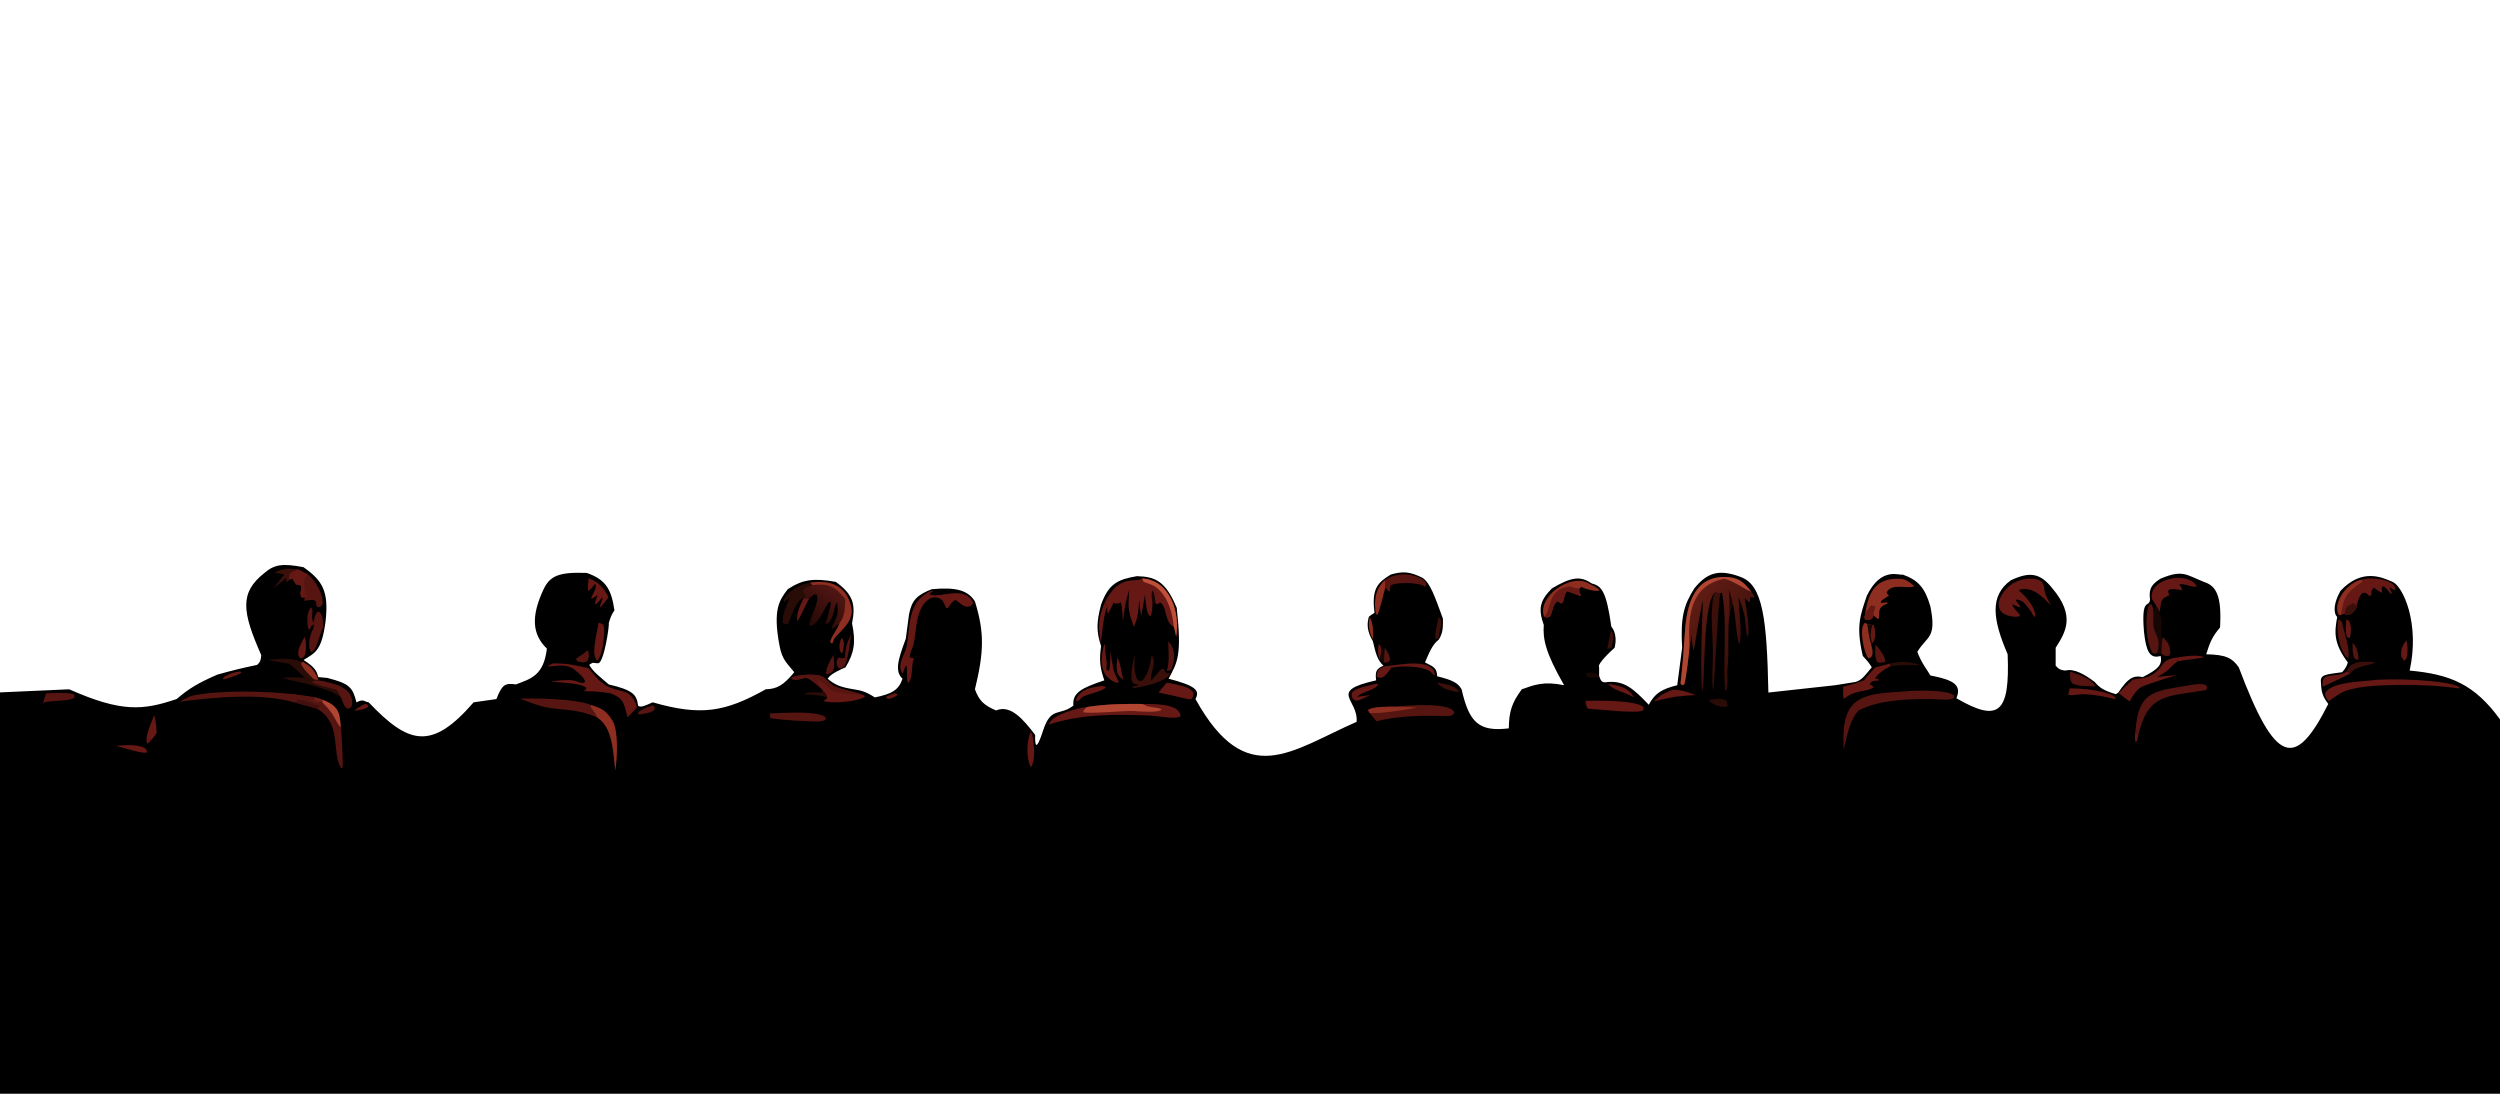 <svg width="1536" height="672" viewBox="0 0 1536 672" fill="none" xmlns="http://www.w3.org/2000/svg">
<g id="Teatr-row-3" clip-path="url(#clip0_8_4847)">
<path id="Rectangle 3" d="M-2 471V425.5L42.5 423.5C74.597 437.704 87.715 436.52 108.5 429.5C116.069 423.059 121.477 419.757 133.5 414.5C143.547 411.682 148.848 410.432 158 408.5C159.717 406.946 160.34 405.713 160.5 402.5C148.735 375.768 147.049 364.187 162.5 352C168.443 346.869 173.56 345.948 186.5 348.5C198.089 356.688 202.175 363.18 200 382C197.605 399.771 193.848 400.976 186.5 405.5C192.867 409.596 194.625 411.897 195.5 416L201 416.5C214.712 420.013 216.609 422.105 219 431.5C223.715 429.083 223.75 431.237 226.5 431.5C250.922 457.138 265.02 461.531 291 431.5L305 429.5C308.519 420.374 310.433 419.574 317 420.5C325.994 417.058 334.061 415.168 336 398.5C327.116 389.909 326.006 379.02 334 362C337.95 353.737 343.481 351.368 360.5 352C372.423 356.136 375.671 362.354 377.5 375C375.611 377.844 374.922 379.639 374 383C374.646 382.978 371.145 407.482 367.5 407.5C363.855 407.518 364.975 406.45 362 408.5C364.57 412.939 368.232 415.469 374 420.5C388.591 423.937 391.296 426.641 392 433.5C393.242 434.842 395.738 433.914 401 431.5C430.695 440.036 445.432 437.507 470.5 423.5C477.467 423.264 481.281 421.085 488 413C483.861 407.873 480.507 405.326 479 397C474.56 374.023 479.096 368.504 484 362C493.226 355.991 499.706 355.078 513.5 357.5C524.188 365.235 525.837 371.26 523.5 383C525.922 394.721 524.849 401.078 519.5 410C516.027 411.57 510.487 413.868 508.5 417C513.113 420.972 516.787 422.246 524.5 423.5C529.351 424.217 532.145 425.021 537.5 428.5C548.094 426.283 552.166 423.965 554.5 417C549.91 412.644 551.258 406.396 556.5 392.5L558.5 377.5C560.197 368.7 563.51 365.486 572.5 362C587.727 360.574 594.754 362.804 599 369.5C604.969 388.77 604.525 400.729 599 423.5C601.525 430.384 604.34 433.253 612 436.5C621.043 432.63 629.03 442.416 636 451.5C635.878 457.28 636.267 463.079 641 448.5C645.733 433.921 651.188 440.073 659.5 433.5C658.699 425.518 664.811 422.582 678.5 418C675.789 410.257 675.312 405.667 676.5 397C673.538 387.988 673.616 382.378 676.5 371.5C681.142 358.587 686.768 356.003 698.5 354C709.576 354.299 716.099 356.758 723 373.5C726.228 402.815 723.398 406.911 718 417C734.481 421.307 737.39 424.083 734.5 429.5C765.787 485.922 793.39 461.048 833.5 443.5C834.65 429.326 815.573 424.726 845.5 418C844.9 412.886 845.299 410.941 850 409C846.305 405.634 845.256 401.544 843.5 394C839.929 387.796 839.727 383.706 841 379C841.641 378.345 842.48 377.766 844.5 376.5C842.602 361.689 846.311 358.017 854.5 353C861.823 350.867 866.076 351.12 874 355C878.722 358.192 881.524 366.36 886.5 380C886.759 386.793 886.091 389.469 884 393C880.981 395.342 879.142 398.197 875.5 407C880.677 409.574 882.913 410.354 883 415.5C892.84 417.916 895.825 419.723 898 423.5C902.632 443.909 908.627 449.75 927 447.5C927.157 436.867 928.981 431.639 935 423.5C942.639 420.765 948.486 418.428 961 421C949.267 400.595 947.889 392.305 948.5 384C944.988 374.058 945.998 369.109 953.5 361.5C965.722 354.321 971.035 353.769 978 358.5C984.056 359.981 986.937 363.293 990 385C990 385 994.193 389.21 992 398C992 398 980.878 407.767 982.5 410V415.5C983.843 418.516 983.935 419.74 988 419C998.148 418.262 1003.64 423.176 1013 433C1016.93 425.7 1021.08 423.364 1030.5 421L1033.5 398C1032.42 379.33 1034.47 371.79 1041 361.5C1048.68 352.011 1055.96 349.337 1069.5 354.5C1083.23 359.449 1085.56 380.802 1086.5 425.5L1127.5 421L1140 419C1144.29 417.824 1146.37 414.174 1150 410C1148.51 407.405 1147.11 405.831 1144.5 403C1140.15 384.548 1142.99 377.937 1147 366C1155.99 347.502 1167.5 353.996 1169 353C1178.56 356.443 1182.64 361.025 1186 372.5C1190.05 392.443 1183.98 390.538 1178 400.5C1180.68 407.717 1184.51 412.137 1186 415C1200.2 417.71 1205.46 420.774 1202 429C1227.84 443.971 1234.98 438.516 1233.5 402C1224.49 381.021 1222.09 366.101 1235.5 356.5C1247.49 350.88 1253.63 352.295 1261 361.5C1275.25 378.512 1269.14 388.318 1263 398V409C1264.8 411.057 1266.07 411.773 1269 412C1274.46 410.512 1281.13 414.607 1287 419C1289.95 422.506 1292.41 424.253 1300 426.5L1301.5 425.5C1307.01 417.298 1310.25 414.644 1316.5 416C1326.32 411.058 1328.58 408.343 1327.5 403C1320.64 405.112 1318.48 399.697 1317.25 388C1315.52 366.576 1320.25 373.782 1321 368.5C1320.37 363.41 1320.57 359.627 1327.5 355.5C1340.89 349.869 1343.08 353.061 1354 357.5C1361.55 359.847 1365.13 365.779 1364 385.5C1359.19 391.192 1357.69 394.793 1355.5 402C1367.46 402.198 1371.45 404.224 1375.5 410C1398.01 469.778 1410.03 473.06 1430.5 432.5C1427.36 428.332 1426.15 425.636 1426 419.5C1425.3 414.356 1428.79 414.458 1439 413C1440.35 411.581 1441.9 409.507 1442.5 407C1433.73 395.272 1434.2 388.472 1436 379C1435.06 378.651 1432.06 373.668 1438 363C1451.29 348.837 1463.6 354.745 1470 357.5C1476.4 360.255 1486.89 382.974 1480.5 412C1505.24 414.288 1520.26 420.256 1536 442V672H-2V471Z" fill="#010000"/>
<path id="Vector" d="M1038.05 396.347C1038.06 399.753 1035.87 417.939 1034.76 420.602L1033.52 420.995L1032.5 420.005C1033.7 409.88 1034.57 398.748 1035.21 388.621C1036.28 371.525 1040.9 352.498 1062.57 354.666C1069.07 355.315 1072.09 358.581 1075.9 363.404C1077.18 365.198 1077.75 365.322 1077.77 367.204L1075.47 367.023C1075.2 368.275 1075.18 368.497 1075.14 369.784L1074.44 369.954C1073.6 369.085 1072.82 368.275 1071.93 367.453C1072.71 372.373 1075.53 387.022 1073.78 391.283C1072.56 389.537 1072.57 381.726 1071.91 378.708C1070.9 374.084 1069.83 371.113 1068.11 366.721C1068.33 373.603 1070.51 390.407 1068.69 395.704C1066.86 393.474 1066.43 377.455 1064.69 371.082C1063.42 373.55 1063.24 374.825 1062.65 377.543C1061.24 386.09 1062.53 400.66 1061.4 410.226C1060.92 414.307 1061.98 418.779 1060.9 424.044L1059.93 424.306C1058.36 406.117 1061.41 383.339 1058.06 364.171L1056.94 364.488C1055.75 364.484 1055.25 364.389 1054.16 363.93L1053.03 364.53C1045.76 375.021 1047.77 423.03 1045.83 424.373C1044.43 415.303 1045.82 379.028 1046.32 368.777C1045.07 372.747 1040.69 399.549 1040.72 399.509C1039.55 397.494 1039.49 391.842 1039.32 389.23C1039.18 392.554 1039.11 393.217 1038.05 396.347Z" fill="url(#paint0_linear_8_4847)"/>
<path id="Vector_2" d="M1038.05 396.347C1038.06 399.753 1035.87 417.939 1034.76 420.602L1033.52 420.995L1032.5 420.005C1033.7 409.88 1034.57 398.748 1035.21 388.621C1036.28 371.525 1040.9 352.498 1062.57 354.666C1069.07 355.315 1072.09 358.581 1075.9 363.404C1072.94 362.853 1067.04 357.803 1059.56 355.563C1038.65 359.651 1036.92 378.151 1038.05 396.347Z" fill="#B04532"/>
<path id="Vector_3" d="M1062.27 362.307C1063.46 365.642 1063.93 367.676 1064.69 371.082C1063.42 373.55 1063.24 374.825 1062.65 377.543C1062.68 372.346 1062.49 367.501 1062.27 362.307Z" fill="#160604"/>
<path id="Vector_4" d="M678.7 370.305C687.735 352.035 697.783 358.423 701.811 355.397C719.103 356.512 725.172 376.727 722.63 391.139C722.379 389.964 721.587 385.8 721.123 385.002C715.412 382.594 717.216 372.785 712.834 370.185L710.759 371.427L709.961 370.217L708.062 370.512C707.958 373.53 708.078 375.967 706.803 378.735C704.24 377.539 703.738 368.216 703.435 365.426C702.716 369.778 702.057 374.215 701.046 378.504L699.918 368.658C699.322 375.489 699.454 378.884 696.666 385.121C692.882 374.948 693.051 373.124 693.821 362.346C691.468 369.617 690.804 374.265 689.932 381.862C689.729 379.313 689.608 371.867 688.64 370.337L688.716 369.91C686.509 371.051 687.362 370.94 685.191 370.853L684.275 370.165C683.14 372.538 682.111 374.767 680.749 377.029C680.195 375.084 680.202 374.789 680.34 372.766L678.7 370.305Z" fill="#661815"/>
<path id="Vector_5" d="M701.811 355.397C719.103 356.512 725.172 376.727 722.63 391.139C722.379 389.964 721.587 385.8 721.123 385.002C720.605 377.445 718.04 368.503 712.731 363.003C709.033 359.173 707.142 359.26 702.55 357.423L701.811 355.397Z" fill="#BF4F38"/>
<path id="Vector_6" d="M708.062 370.512C707.743 368.176 707.053 364.648 708.143 362.686C709.495 364.75 709.635 367.71 709.961 370.217L708.062 370.512Z" fill="#160604"/>
<path id="Vector_7" d="M497.679 358.058C509.395 356.101 519.866 359.366 522.908 372.776C524.818 381.196 517.806 386.221 513.087 391.68C511.848 393.093 512.393 394.281 511.078 395.387L510.035 394.376L509.949 395.089C510.506 390.898 514.402 387.341 515.71 382.929C514.383 384.037 512.976 385.144 511.626 386.234L510.926 385.83C514.026 378.613 515.448 378.49 514.349 370.222C511.954 372.152 512.91 380.667 507.718 383.462L507.234 382.805C508.771 378.937 509.629 374.737 510.593 370.675L509.735 369.572C506.801 371.82 503.523 384.116 497.3 384.591C496.941 380.01 503.888 369.862 501.776 365.523L500.253 365.139C498.938 366.096 498.344 366.657 497.182 367.8C495.437 367.494 495.18 367.584 493.463 368.059L493.212 367.514L494.864 366.15C493.455 364.087 493.425 364.685 493.12 362.325C494.523 360.555 496.787 360.179 499.014 359.5L497.679 358.058Z" fill="url(#paint1_linear_8_4847)"/>
<path id="Vector_8" d="M497.679 358.058C509.395 356.101 519.866 359.366 522.908 372.776C524.818 381.196 517.806 386.221 513.087 391.68C511.848 393.093 512.393 394.281 511.078 395.387L510.035 394.376L509.949 395.089C510.506 390.898 514.402 387.341 515.71 382.929C519.317 378.538 519.017 373.672 519.348 368.068C512.773 360.091 509.286 358.303 499.014 359.5L497.679 358.058Z" fill="#8D2E20"/>
<path id="Vector_9" d="M668.049 434.365C680.34 432.517 689.519 432.433 701.962 432.519C707.579 432.586 725.208 431.805 725.245 440.184C722.173 442.114 711.168 439.782 705.383 439.576C684.997 438.851 664.396 438.624 644.722 445.076C644.631 445.053 644.539 445.029 644.448 445.006C646.191 439.034 662.352 434.889 668.049 434.365Z" fill="#661815"/>
<path id="Vector_10" d="M668.049 434.365C680.34 432.517 689.519 432.433 701.962 432.519C706.013 435.315 711.662 434.121 713.713 435.905C712.053 438.191 699.422 437.044 696.244 436.828C691.538 436.508 668.001 438.905 665.471 437.461C666.04 435.794 666.68 435.448 668.049 434.365Z" fill="#B04532"/>
<path id="Vector_11" d="M1169.96 424.822C1176.33 424.149 1195.9 423.573 1200.6 427.241L1200.5 428.772C1199.99 429.165 1199.49 429.476 1198.84 429.59C1195.1 430.25 1190.06 429.526 1186.2 429.506C1171.98 429.43 1155 429.938 1142.13 436.359C1136.3 441.997 1134.78 453.102 1132.65 460.648C1132.54 451.902 1131.96 440.803 1137.79 433.676C1144.68 425.244 1159.99 425.687 1169.96 424.822Z" fill="#571511"/>
<path id="Vector_12" d="M572.287 362.853L573.187 363.21L571.024 364.845C574.628 367.848 586.814 362.002 593.801 365.855C595.92 367.023 597.235 368.3 597.925 370.593C596.952 372.016 596.581 372.416 594.77 372.756C592.404 373.201 589.05 370.025 587.232 368.666C584.931 369.236 583.799 371.771 582.328 373.623L581.316 373.445C580.611 371.96 579.894 370.481 579.165 369.008C578.167 368.164 577.224 367.431 575.912 367.168C574.075 366.8 572.377 367.043 570.808 368.097C562.441 373.717 563.154 387.145 561.363 395.658L561.249 396.183C560.36 398.624 559.001 401.413 558.892 404.011C559.842 404.071 560.551 404.203 561.455 404.498C559.587 409.459 561.285 415.65 557.967 419.724C556.979 418.689 557.483 411.29 556.969 409.129L556.247 409.374L554.638 413.869C554.279 413.423 553.983 413.046 553.752 412.519C553.078 410.982 553.087 409.2 553.368 407.576C553.979 404.047 556.168 400.965 556.936 397.506C558.537 390.295 558.111 383.019 560.518 375.843C562.73 369.246 566.293 365.87 572.287 362.853Z" fill="#661815"/>
<path id="Vector_13" d="M1244.8 355.628C1247.6 355.406 1250.45 355.41 1253.07 356.57C1254.77 357.322 1255.42 359.217 1256.09 360.817L1255.8 360.622C1256.18 364.866 1258.07 368.213 1259.99 371.933C1257.49 369.28 1254.82 366.551 1251.79 364.504C1248.5 362.293 1244.96 361.426 1241.06 362.141L1240.6 362.979C1242.84 364.963 1245.14 367.183 1246.85 369.654C1248.62 372.207 1250.92 375.882 1250.34 379.082C1249 378.512 1248.82 377.471 1248.21 376.21C1247.63 375.292 1246.97 374.445 1246.3 373.592C1244.12 370.802 1242.7 368.757 1238.99 368.306L1238.57 369.009L1241.16 372.203L1240.71 373.222C1239.29 372.51 1237.89 371.83 1236.4 371.277C1236.42 373.232 1239.75 376.194 1241.05 377.641L1240.84 378.662C1240.73 378.688 1240.63 378.718 1240.52 378.74C1237.6 379.331 1233.36 378.542 1230.87 376.888C1229.42 375.922 1228.48 374.547 1228.14 372.83C1227.59 370.004 1228.89 366.957 1230.43 364.655C1234.1 359.187 1238.51 356.808 1244.8 355.628Z" fill="#661815"/>
<path id="Vector_14" d="M1451.33 356.162C1456.07 354.231 1472.39 355.912 1471.8 362.492C1470.45 362.447 1469.63 361.713 1468.46 360.961C1468.29 362.501 1468.85 362.98 1469.62 364.555L1468.81 364.869C1467.44 363.185 1466.22 361.582 1464.57 360.167L1463.33 360.711C1463.4 361.998 1463.47 362.948 1463.66 364.223C1461.76 363.686 1460.17 362.266 1458.54 361.057C1455.39 363.715 1458.47 364.662 1456.02 366.307C1453.61 364.458 1454.08 364.179 1451.62 364.195C1449.81 365.499 1448.36 369.72 1448.09 371.877C1447.46 375.112 1447.09 374.564 1444.6 377.267C1443.42 377.522 1442.25 377.661 1441.06 377.844L1440.51 377.088L1438.27 377.937L1436.9 377.614C1433.12 370.241 1442.26 357.635 1451.33 356.162Z" fill="#661815"/>
<path id="Vector_15" d="M1451.33 356.162L1451.31 357.513C1441.98 363.625 1439.72 366.847 1438.27 377.937L1436.9 377.614C1433.12 370.241 1442.26 357.635 1451.33 356.162Z" fill="#8D2E20"/>
<path id="Vector_16" d="M1440.51 377.088C1440.89 375.309 1441.05 373.778 1442.2 372.349C1443.38 371.828 1444.45 371.207 1445.59 370.582L1448.09 371.877C1447.46 375.112 1447.09 374.564 1444.6 377.267C1443.42 377.522 1442.25 377.661 1441.06 377.844L1440.51 377.088Z" fill="#3B100B"/>
<path id="Vector_17" d="M858.35 434.161C863.596 433.242 893.266 431.298 893.521 438.207C891.949 439.777 891.64 439.964 888.939 439.9C874.488 439.556 859.747 439.635 845.6 443.112L841.553 438.159L840.501 436.257C843.465 433.859 853.963 434.258 858.35 434.161Z" fill="#571511"/>
<path id="Vector_18" d="M841.553 438.159L840.501 436.257C843.465 433.859 853.963 434.258 858.35 434.161C861.481 434.287 867.53 434.383 870.43 434.819C862.999 436.186 848.877 438.424 841.553 438.159Z" fill="#8D2E20"/>
<path id="Vector_19" d="M339.729 407.618C347.504 407.413 354.15 408.773 361.661 410.549C366.791 416.748 369.802 421.194 377.787 423.472C380.169 424.152 382.883 424.575 385.104 425.631C388.624 427.304 390.14 431.125 391.435 434.53L385.574 440.743C384.852 437.965 384.243 434.861 383.078 432.242C381.456 428.594 378.319 427.294 374.849 425.9C374.376 425.877 373.918 425.846 373.453 425.754C368.533 424.779 363.479 424.782 358.478 424.618L359.894 423.846L360.205 422.516C356.4 419.455 343.801 419.483 338.612 418.776C342.556 418.078 348.823 417.42 352.707 418.157C354.284 418.456 355.769 419.403 357.336 419.564C358.482 419.682 358.645 419.511 359.543 418.819C359.02 416.326 355.215 413.343 353.226 411.619C348.755 407.745 342.458 409.108 336.98 409.484L336.83 409.042L339.729 407.618Z" fill="#661815"/>
<path id="Vector_20" d="M164.475 405.356C173.893 404.64 177.23 404.093 186.099 406.629C191.043 409.563 193.492 412.199 195.605 417.677L197.1 418.291C204.702 419.73 217.945 422.537 216.223 433.415C214.87 435.417 215.609 434.948 213.537 435.366C211.341 434.084 210.605 431.188 209.657 428.735C203.632 423.249 184.469 419.016 175.997 417.33L175.672 416.079L175.261 416.118L174.911 417.088L173.705 416.708L175.173 416.34L175.174 417.417L175.945 416.301C179.106 416.109 184.152 416.297 187.461 416.324C183.851 413.376 181.734 410.813 177.564 407.74C172.964 407.035 169.005 406.44 164.475 405.356Z" fill="#2A0C07"/>
<path id="Vector_21" d="M209.657 428.735C209.243 427.913 207.102 423.859 206.532 423.685C203.174 422.657 194.081 420.975 191.666 419.044C193.73 417.815 194.292 418.28 197.1 418.291C204.702 419.73 217.945 422.537 216.223 433.415C214.87 435.417 215.609 434.948 213.537 435.366C211.341 434.084 210.605 431.188 209.657 428.735Z" fill="#571511"/>
<path id="Vector_22" d="M195.605 417.677C194.839 417.678 193.696 417.489 192.901 417.39C190.474 415.104 185.968 410.829 184.928 407.73L186.099 406.629C191.043 409.563 193.492 412.199 195.605 417.677Z" fill="#8D2E20"/>
<path id="Vector_23" d="M110.256 431.134C112.061 430.165 116.373 427.773 118.258 427.386C135.45 423.856 162.947 424.567 180.145 426.494L193.535 428.427L198.345 429.96L198.037 431.504L195.764 431.442L196.852 433.061C196.052 434.764 196.435 434.194 194.412 435.219C192.995 434.981 184.102 432.264 181.159 431.602C160.318 425.572 131.524 428.392 110.256 431.134Z" fill="#571511"/>
<path id="Vector_24" d="M193.535 428.427L198.345 429.96L198.037 431.504L195.764 431.442L196.852 433.061C196.052 434.764 196.435 434.194 194.412 435.219C192.995 434.981 184.102 432.264 181.159 431.602L183.072 429.657C186.621 429.719 189.398 430.734 192.903 430.124L193.535 428.427Z" fill="url(#paint2_linear_8_4847)"/>
<path id="Vector_25" d="M180.145 426.494L193.535 428.427L192.903 430.124C189.398 430.734 186.621 429.719 183.072 429.657C180.221 428.588 176.793 429.019 174.808 427.619C177.182 426.744 177.636 426.695 180.145 426.494Z" fill="#571511"/>
<path id="Vector_26" d="M1456.85 418.051C1456.95 418.032 1457.06 418.009 1457.16 417.994C1466.66 416.577 1504.62 417.543 1511.27 422.36L1510.87 422.981C1498.61 421.282 1486.79 420.674 1474.43 420.805C1464.22 421.086 1449.92 421.072 1440.46 424.745C1437.12 426.043 1433.67 428.844 1430.66 430.83C1429.29 428.972 1428.72 428.448 1428.49 426.103C1428.77 425.554 1429.09 425.033 1429.5 424.568C1434.22 419.247 1449.94 418.695 1456.85 418.051Z" fill="#661815"/>
<path id="Vector_27" d="M1325.28 401.303C1324.04 401.691 1323.97 401.566 1322.74 401.243C1318.67 396.427 1317.4 377.628 1320.62 371.406L1321.79 371.276C1323.4 373.742 1323.1 376.056 1323.07 378.998C1323.45 376.498 1323.91 374.01 1324.45 371.538L1326.97 375.84L1326.6 376.9C1329.75 381.972 1326.62 388.658 1328.4 391.765L1329.11 391.638C1332.34 395.183 1333.29 396.685 1333.4 401.517L1332.54 403.003C1330.73 403.136 1329.6 402.91 1328 401.656L1325.28 401.303Z" fill="#160604"/>
<path id="Vector_28" d="M1325.28 401.303C1324.04 401.691 1323.97 401.566 1322.74 401.243C1318.67 396.427 1317.4 377.628 1320.62 371.406L1321.79 371.276C1323.4 373.742 1323.1 376.056 1323.07 378.998C1321.94 392.046 1328.67 388.788 1325.28 401.303Z" fill="#571511"/>
<path id="Vector_29" d="M1329.11 391.638C1332.34 395.183 1333.29 396.685 1333.4 401.517L1332.54 403.003C1330.73 403.136 1329.6 402.91 1328 401.656C1328.11 398.631 1328.01 394.322 1329.11 391.638Z" fill="#571511"/>
<path id="Vector_30" d="M1146.01 377.076C1147.87 364.047 1152.16 354.605 1168.11 355.653C1170.95 355.84 1174.1 358.178 1176.1 360.132C1172.88 362.159 1161.67 357.818 1159.15 364.145L1159.91 365.475L1160.74 365.65C1159.83 366.606 1157.25 367.921 1155.65 369.376L1155.67 370.563C1156.86 370.356 1158.01 370.149 1159.2 369.981L1159.83 370.793L1159.21 371.017C1154.15 372.871 1154.6 375.115 1154.44 379.981L1153.4 380.084L1151.06 378.024L1150.34 379.803C1147.98 381.179 1148.9 381.066 1146.35 380.859L1145.45 379.578L1146.01 377.076Z" fill="#8D2E20"/>
<path id="Vector_31" d="M1146.01 377.076C1146.93 375.624 1148.56 372.757 1149.82 371.82L1151.84 372.388L1152.21 371.974C1152.15 375.707 1151.04 374.648 1151.06 378.024L1150.34 379.803C1147.98 381.179 1148.9 381.066 1146.35 380.859L1145.45 379.578L1146.01 377.076Z" fill="#661815"/>
<path id="Vector_32" d="M1312.13 448.36C1313.94 423.499 1324.94 424.7 1346.13 420.822C1348.81 420.331 1352.71 419.891 1355.24 420.852L1356.18 422.441C1355.77 423.262 1355.71 423.932 1354.76 424.092C1331.52 428.027 1319.57 425.806 1313.67 452.218C1313.1 451.174 1312.56 449.519 1312.13 448.36Z" fill="#571511"/>
<path id="Vector_33" d="M504.532 422.973C502.216 421.073 497.834 416.838 495.159 416.429C491.403 417.138 489.32 418.304 486.321 417.12L486.407 416.256C490.251 414.449 499.715 413.997 503.96 415.189C507.156 416.088 509.228 420.054 512.418 421.537C517.555 423.925 523.567 424.639 528.755 426.463L531.073 427.271L531.346 428.118C526.723 431.194 512.945 432.134 507.711 431.115C507.239 431.023 506.772 430.91 506.31 430.778C506.769 429.077 508.014 430.101 508.176 428.648C507.524 426.861 507.418 426.023 505.914 424.879L504.532 422.973Z" fill="#661815"/>
<path id="Vector_34" d="M504.532 422.973C502.216 421.073 497.834 416.838 495.159 416.429C491.403 417.138 489.32 418.304 486.321 417.12L486.407 416.256C490.251 414.449 499.715 413.997 503.96 415.189C507.156 416.088 509.228 420.054 512.418 421.537C517.555 423.925 523.567 424.639 528.755 426.463C524.839 427.746 516.548 425.522 511.699 425.089C509.43 422.914 505.097 418.438 502.132 418.185C502.194 420.482 502.944 420.716 504.532 422.973Z" fill="#571511"/>
<path id="Vector_35" d="M948.628 378.846C944.273 366.629 965.049 351.976 975.982 358.407C977.599 359.358 982.086 361.103 982.748 362.832C980.426 363.645 973.96 361.932 971.705 360.624L970.361 361.45C969.972 366.06 971.91 364.157 970.875 366.144C968.237 365.101 965.576 364.116 962.895 363.191C960.266 365.675 961.393 370.434 959.05 370.788L957.198 369.277C951.954 372.148 955.138 381.721 948.628 378.846Z" fill="#8D2E20"/>
<path id="Vector_36" d="M948.628 378.846C953.322 375.684 950.034 361.515 964.949 360.261C967.085 361.149 967.996 361.542 970.361 361.45C969.972 366.06 971.91 364.157 970.875 366.144C968.237 365.101 965.576 364.116 962.895 363.191C960.266 365.675 961.393 370.434 959.05 370.788L957.198 369.277C951.954 372.148 955.138 381.721 948.628 378.846Z" fill="#661815"/>
<path id="Vector_37" d="M182.934 349.788L189.033 352.823C193.528 356.065 199.221 365.784 198.104 371.329C196.661 373.139 197.451 372.651 195.102 373.111C194.177 371.537 194.171 371.003 193.89 369.184C192.061 368.176 189.192 368.857 186.971 369.132C187.025 367.575 186.809 368.265 187.578 366.966C186.624 367.203 186.092 367.06 185.13 366.935C183.904 363.884 185.264 363.772 185.019 359.823C183.84 359.426 183.151 359.308 181.925 359.08C181.103 357.894 180.523 357.051 179.839 355.775L179.691 355.494L177.685 356.216C177.523 355.305 177.607 354.058 177.625 353.093C179.043 351.002 180.306 350.965 182.934 349.788Z" fill="#571511"/>
<path id="Vector_38" d="M182.934 349.788L189.033 352.823C184.896 357.206 187.675 359.609 187.504 365.664L188.491 365.344L188.614 366.181L187.578 366.966C186.624 367.203 186.092 367.06 185.13 366.935C183.904 363.884 185.264 363.772 185.019 359.823C183.84 359.426 183.151 359.308 181.925 359.08C181.103 357.894 180.523 357.051 179.839 355.775L179.691 355.494L177.685 356.216C177.523 355.305 177.607 354.058 177.625 353.093C179.043 351.002 180.306 350.965 182.934 349.788Z" fill="#661815"/>
<path id="Vector_39" d="M1310.44 417.532C1312.31 417.261 1318.83 416.355 1320.15 415.694C1330.94 410.291 1325.88 405.282 1338.23 403.872L1337.91 406.363C1331.71 410.872 1334.28 411.105 1325.29 415.905L1337.27 414.746C1332.79 416.283 1319.69 420.158 1316.26 421.823L1315.83 422.039C1312.55 423.639 1310.4 427.8 1308.36 430.982L1301.68 425.875C1304.49 422.988 1307.48 420.274 1310.44 417.532Z" fill="#661815"/>
<path id="Vector_40" d="M319.552 429.3C330.161 428.764 353.559 429.412 363.099 433.107L362.866 434.651C364.334 436.596 365.972 438.554 366.872 440.8C355.481 435.713 348.362 436.6 336.315 434.733C331.889 434.047 324.005 430.983 319.552 429.3Z" fill="#571511"/>
<path id="Vector_41" d="M198.345 429.96C207.63 433.717 208.833 437.289 209.351 446.992C210.014 449.325 210.767 469.264 210.515 471.727L209.677 471.944C203.361 462.649 210.58 444.281 194.412 435.219C196.435 434.194 196.052 434.764 196.852 433.061L195.764 431.442L198.037 431.504L198.345 429.96Z" fill="#571511"/>
<path id="Vector_42" d="M198.345 429.96C207.63 433.717 208.833 437.289 209.351 446.992C205.627 442.687 205.877 439.056 198.037 431.504L198.345 429.96Z" fill="#B04532"/>
<path id="Vector_43" d="M1324.45 371.538C1322.83 369.023 1321.48 368.059 1322.08 364.836C1323.99 354.475 1345.18 351.348 1349.67 360.305C1346.7 361.274 1341.83 358.047 1338.98 359.105C1339.85 360.401 1340.57 361.191 1340.71 362.721C1338.06 362.24 1335.09 361.389 1332.64 362.349L1331.99 363.248L1332.84 365.727C1326.87 368.089 1328.02 369.511 1326.97 375.84L1324.45 371.538Z" fill="#661815"/>
<path id="Vector_44" d="M974.139 430.592C981.595 430.42 1004.49 430.033 1009.81 434.388L1009.54 436.552C1005.32 438.558 981.649 435.741 975.797 435.44C974.264 434.014 974.455 432.625 974.139 430.592Z" fill="#661815"/>
<path id="Vector_45" d="M493.212 367.514C488.731 370.068 486.232 378.385 484.266 383.263C483.633 383.457 482.996 383.639 482.356 383.808L482.631 383.488L480.996 382.981C480.144 376.552 485.117 368.946 485.149 366.829C484.271 367.828 482.693 369.102 481.643 370.009L481.442 369.041C483.975 363.094 491.474 358.932 497.679 358.058L499.014 359.5C496.787 360.179 494.523 360.555 493.12 362.325C493.425 364.685 493.455 364.087 494.864 366.15L493.212 367.514Z" fill="#2A0C07"/>
<path id="Vector_46" d="M1152.01 410.153C1154.72 409.292 1158.63 408.385 1161.46 407.638L1161.21 409.588C1158.98 410.244 1152.85 414.648 1152.08 416.909L1154.24 417.303L1154.15 418.147C1151.67 418.331 1149.86 418.069 1148.7 420.398C1150.13 421.264 1150.45 421.128 1151.08 422.366C1145.44 425.782 1140.73 423.132 1132.87 429.44C1132.28 428.105 1132.45 423.645 1132.44 421.907C1137.55 420.633 1140.44 419.839 1145.31 417.924C1147.35 415.2 1149.72 412.681 1152.01 410.153Z" fill="#661815"/>
<path id="Vector_47" d="M363.099 433.107C369.642 435.166 372.647 436.603 376.465 443.044C380.071 449.126 379.301 466.893 377.967 473.414C376.834 463.292 376.628 448.536 368.388 441.954C367.891 441.559 367.386 441.174 366.872 440.8C365.972 438.554 364.334 436.596 362.866 434.651L363.099 433.107Z" fill="#8D2E20"/>
<path id="Vector_48" d="M1053.03 364.53L1054.16 363.93C1055.25 364.389 1055.75 364.484 1056.94 364.488C1055.31 373.21 1053.43 422.597 1052.44 423.807C1051.63 415.956 1052.47 408.57 1052.4 400.708C1052.28 386.825 1050.47 378.257 1053.03 364.53Z" fill="#3B100B"/>
<path id="Vector_49" d="M707.605 402.6C711.109 407.436 706.265 413.278 707.292 418.141C709.673 415.867 711.347 413.11 713.798 410.891L715.039 411.055L716.421 413.618C717.195 413.592 717.953 413.572 718.727 413.604L718.342 414.969C713.59 419.633 703.744 421.49 697.346 422.676L696.21 422.533L695.793 421.916L694.177 421.838C695.878 421.68 698.459 421.875 699.622 420.658C697.963 420.49 696.935 420.364 695.656 419.193C694.236 413.94 696.081 407.151 697.043 401.945C697.015 407.383 696.366 412.701 698.863 417.685C699.986 418.3 700.158 418.547 701.464 418.351C705.813 414.426 706.587 408.09 707.605 402.6Z" fill="#3B100B"/>
<path id="Vector_50" d="M473.024 438.34C480.612 438.253 501.059 436.275 507.278 440.649L507.176 442.24C506.2 442.685 505.177 443.049 504.118 443.235C501.551 443.686 474.815 442.148 473.251 441.025L473.024 438.34Z" fill="#571511"/>
<path id="Vector_51" d="M716.832 419.433C720.867 420.179 725.142 420.862 728.987 422.338C730.958 423.094 732.452 423.995 733.354 425.965C733.185 427.725 733 428.099 731.997 429.565L730.017 429.59C723.977 428.078 717.9 426.72 711.792 425.516L716.832 419.433Z" fill="#661815"/>
<path id="Vector_52" d="M1149.52 395.501C1150.26 398.377 1151.9 403.48 1148.06 404.579C1145.2 401.668 1141.8 385.154 1145.95 382.594L1147.23 383.395L1150.44 383.996L1151.22 383.978C1151.92 387.38 1152.68 392.133 1150.37 395.05L1149.52 395.501Z" fill="#8D2E20"/>
<path id="Vector_53" d="M1150.44 383.996L1151.22 383.978C1151.92 387.38 1152.68 392.133 1150.37 395.05C1148.81 390.883 1149.47 388.327 1150.44 383.996Z" fill="#661815"/>
<path id="Vector_54" d="M1147.23 383.395L1150.44 383.996C1149.47 388.327 1148.81 390.883 1150.37 395.05L1149.52 395.501C1148.4 392.261 1147.77 386.922 1147.23 383.395Z" fill="#160604"/>
<path id="Vector_55" d="M850.989 356.374C858.054 351.516 868.857 351.787 875.539 357.149L876.382 358.951L875.602 360.546C872.418 357.539 856.545 357.546 854.247 359.921L853.884 363.616C852.41 362.714 852.213 362.291 851.128 360.898C851.296 359.763 851.072 357.602 850.989 356.374Z" fill="#571511"/>
<path id="Vector_56" d="M192.796 382.307C193.284 379.699 193.38 377.426 195.347 375.71C198.545 376.498 198.418 382.295 198.708 385.207C195.664 391.061 194.88 399.095 191.316 400.736C188.558 397.539 190.418 389.309 192.688 385.911L192.719 383.788L192.796 382.307Z" fill="#571511"/>
<path id="Vector_57" d="M361.674 355.26C367.981 357.841 370.839 360.871 373.85 366.857C373.859 366.876 373.873 366.892 373.884 366.91C372.324 369.078 370.759 371.133 368.938 373.09L368.605 372.576L370.311 367.413L369.734 367.264L368.129 369.375C367.195 370.341 366.845 370.993 365.508 371.272C365.615 369.288 366.544 367.491 367.301 365.678L363.745 367.806L363.206 367.53C364.013 364.903 366.257 362.402 366.065 359.652C366.028 359.127 365.875 359.141 365.509 358.81C364.269 360.337 363.154 362.308 361.29 362.948C361.008 360.388 361.399 357.808 361.674 355.26Z" fill="#661815"/>
<path id="Vector_58" d="M367.792 382.542C368.776 382.743 369.65 383.212 370.552 383.637C371.303 385.434 371.275 387.072 371.184 388.976C370.983 393.163 370.072 403.005 366.978 405.818C366.697 405.57 366.46 405.399 366.246 405.099C363.223 400.848 367.139 387.721 367.792 382.542Z" fill="#661815"/>
<path id="Vector_59" d="M1271.62 422.923C1278.88 422.961 1286.7 423.665 1293.7 425.66C1295.8 426.258 1298.81 427.073 1299.92 429.048L1299.41 429.555C1293.11 427.941 1286.13 426.578 1279.62 426.517C1277.4 426.496 1272.42 427.669 1270.7 426.76L1271.62 422.923Z" fill="#661815"/>
<path id="Vector_60" d="M678.394 395.844L678.982 396.487C678.7 401.021 680.421 406.254 679.85 410.372C679.82 410.588 679.781 410.803 679.747 411.019C680.186 411.779 680.643 411.807 681.42 412.146C682.372 408.738 682.011 403.655 682.301 400.008C682.753 403.749 683.315 407.42 684.039 411.118C684.701 413.766 686.102 416.27 687.279 418.724L686.779 419.545C686.409 419.501 686.021 419.445 685.666 419.332C683.098 418.511 680.189 416.403 678.841 414.037C675.733 408.583 676.867 401.62 678.394 395.844Z" fill="#661815"/>
<path id="Vector_61" d="M28.315 425.971C31.823 425.909 43.697 425.149 45.675 426.858L45.737 428.69C42.313 431.061 32.362 430.006 26.463 431.785L28.315 425.971Z" fill="#571511"/>
<path id="Vector_62" d="M1436.8 380.478C1437.7 380.88 1438.27 381.552 1438.93 382.257C1440.39 389.769 1443.5 396.691 1442.99 404.438C1441.84 403.789 1440.99 403.122 1440.29 401.983C1437 396.559 1435.24 386.54 1436.8 380.478Z" fill="#571511"/>
<path id="Vector_63" d="M1271.9 412.718C1277.9 414.867 1283.81 416.208 1287.64 421.71C1282.99 421.428 1277.15 422.024 1273.04 419.771C1271.58 417.36 1271.92 415.457 1271.9 412.718Z" fill="#571511"/>
<path id="Vector_64" d="M851.128 360.898C850.356 364.054 847.402 375.927 846.29 377.8L845.434 377.233C843.884 369.821 844.913 361.437 850.989 356.374C851.072 357.602 851.296 359.763 851.128 360.898Z" fill="#8D2E20"/>
<path id="Vector_65" d="M845.712 420.075L846.821 420.305C845.475 424.312 835.9 424.917 833.77 428.231L833.81 428.158L841.387 427.102L841.139 427.421C838.751 428.311 835.869 430.369 833.396 430.457C832.241 430.498 831.81 429.764 830.983 429.033C830.333 427.09 830.181 426.999 830.966 425.133C834.749 422.108 841.087 421.309 845.712 420.075Z" fill="#661815"/>
<path id="Vector_66" d="M1028.01 423.766C1028.14 423.764 1028.26 423.758 1028.39 423.759C1028.59 423.762 1028.8 423.774 1029.01 423.778C1033.47 423.865 1037.7 425.614 1041.9 427.004C1037.54 427.202 1033.2 427.684 1028.85 428.138C1024.52 428.987 1020.2 429.917 1015.9 430.93C1019.79 427.466 1023.03 425.282 1028.01 423.766Z" fill="#661815"/>
<path id="Vector_67" d="M633.164 449.74C633.957 450.622 634.232 451.297 634.411 452.46C635.206 457.637 636.513 467.053 633.378 471.36C633.154 470.984 632.954 470.602 632.783 470.198C630.451 464.696 630.902 454.972 633.164 449.74Z" fill="#661815"/>
<path id="Vector_68" d="M674.826 421.717C676.671 421.45 677.842 421.26 679.571 422.184C677.653 424.963 668.246 426.115 664.822 428.408C663.793 429.499 662.932 430.364 661.555 431.019L661.16 429.714C661.405 429.088 661.691 428.491 662.081 427.939C665.259 423.438 669.801 422.56 674.826 421.717Z" fill="#661815"/>
<path id="Vector_69" d="M1441.77 412.622L1444.36 413.49C1443.17 414.537 1429.69 420.677 1427.09 421.924C1425.72 411.707 1434.73 417.287 1441.77 412.622Z" fill="#661815"/>
<path id="Vector_70" d="M94.791 439.319C95.775 442.924 95.965 446.675 96.293 450.384C94.571 452.837 92.823 454.933 90.643 456.993C90.587 456.91 90.523 456.832 90.475 456.744C88.532 453.136 93.316 443.35 94.791 439.319Z" fill="#661815"/>
<path id="Vector_71" d="M853.945 408.977C859.557 408.585 881.528 403.856 881.463 415.142C880.869 414.562 878.966 412.686 878.301 412.265C873.271 409.074 860.213 409.011 854.909 410.207L853.945 408.977Z" fill="#661815"/>
<path id="Vector_72" d="M847.648 405.243C846.592 402.192 846.414 398.906 847.134 395.758C848.453 396.686 848.288 397.85 848.744 399.849C849.215 399.115 850.188 398.615 850.953 398.12C852.24 400.402 854.268 403.222 853.961 405.687C852.451 407.209 852.965 406.763 850.446 407.063L847.648 405.243Z" fill="#160604"/>
<path id="Vector_73" d="M850.446 407.063C850.298 403.385 850.504 401.691 850.953 398.12C852.24 400.402 854.268 403.222 853.961 405.687C852.451 407.209 852.965 406.763 850.446 407.063Z" fill="#571511"/>
<path id="Vector_74" d="M847.648 405.243C846.592 402.192 846.414 398.906 847.134 395.758C848.453 396.686 848.288 397.85 848.744 399.849L847.648 405.243Z" fill="#661815"/>
<path id="Vector_75" d="M168.146 361.368C170.245 358.763 172.307 356.128 174.332 353.464L174.181 352.66L169.237 352.016L169.141 351.528C175.218 349.036 176.56 349.265 182.934 349.788C180.306 350.965 179.043 351.002 177.625 353.093C177.607 354.058 177.523 355.305 177.685 356.216C177.148 356.856 176.548 357.266 175.892 357.794C175.898 356.882 175.885 355.971 175.854 355.061L168.146 361.368Z" fill="#3B100B"/>
<path id="Vector_76" d="M717.705 394.192C718.683 395.017 719.378 395.892 719.953 397.028C722.245 401.559 721.326 406.561 719.814 411.169C718.769 411.755 718.053 412.478 716.857 412.146C718.73 406.687 717.879 399.908 717.705 394.192Z" fill="#571511"/>
<path id="Vector_77" d="M676.397 395.221C674.632 384.926 674.619 380.035 678.7 370.305L680.34 372.766C678.094 376.753 676.995 390.066 676.397 395.221Z" fill="#661815"/>
<path id="Vector_78" d="M1441.77 412.622C1444.19 405.635 1452.45 406.451 1458.74 406.779L1459.11 407.131C1455.63 409.134 1447 409.057 1444.36 413.49L1441.77 412.622Z" fill="#3B100B"/>
<path id="Vector_79" d="M854.909 410.207C854.548 410.701 854.184 411.193 853.815 411.681C851.934 414.171 849.068 418.357 845.794 415.559C845.952 410.654 849.617 409.355 853.945 408.977L854.909 410.207Z" fill="#661815"/>
<path id="Vector_80" d="M1152.2 396.276C1152.68 396.595 1153.07 396.898 1153.47 397.328C1155.27 399.304 1158.4 403.841 1158.3 406.583C1156.59 407.062 1155.24 407.601 1153.53 406.806C1151.61 404.165 1152.22 399.449 1152.2 396.276Z" fill="#571511"/>
<path id="Vector_81" d="M71.106 458.279C76.139 457.762 83.915 457.181 88.569 459.421C89.954 460.088 89.985 460.967 90.475 462.306C87.137 463.326 75.523 459.108 71.106 458.279Z" fill="#661815"/>
<path id="Vector_82" d="M187.173 391.24C188.215 394.07 188.4 400.291 187.083 402.985C186.535 404.105 185.662 404.13 184.542 404.546C184.095 404.005 183.613 403.377 183.398 402.697C182.354 399.396 185.718 394.112 187.173 391.24Z" fill="#661815"/>
<path id="Vector_83" d="M1049.83 430.056C1052.79 429.708 1057.91 428.501 1060.45 430.38C1061.39 431.079 1061.26 432.704 1061.39 433.837C1060.47 434.203 1059.59 434.413 1058.59 434.322C1055.33 434.026 1051.9 432.633 1049.83 430.056Z" fill="#2A0C07"/>
<path id="Vector_84" d="M493.463 368.059C495.18 367.584 495.437 367.494 497.182 367.8C495.201 370.868 491.176 380.858 489.807 381.574C489.262 376.576 491.448 372.526 493.463 368.059Z" fill="#661815"/>
<path id="Vector_85" d="M192.719 383.788L192.402 383.74C191.353 384.245 190.899 385.552 190.342 386.654L189.478 386.637C188.59 383.076 188.099 375.63 191.333 373.097C193.17 376.16 190.178 379.179 192.796 382.307L192.719 383.788Z" fill="#571511"/>
<path id="Vector_86" d="M1478.27 393.429C1479.39 395.625 1479.3 399.713 1479.03 402.171C1478.78 404.303 1478.74 404.679 1477.04 406.006L1475.47 403.772C1474.73 399.396 1475.93 397.091 1478.27 393.429Z" fill="#661815"/>
<path id="Vector_87" d="M360.82 399.396C361.185 399.646 361.253 400.024 361.409 400.437C362.23 402.606 361.909 403.934 360.951 405.989C358.788 407.492 357.926 406.906 355.38 406.544L353.833 405.298C355.131 402.856 358.918 402.227 360.82 399.396Z" fill="#571511"/>
<path id="Vector_88" d="M519.039 404.09L520.533 404.27C519.813 407.097 518.855 411.475 515.252 410.556C513.962 408.545 513.506 407.106 514.603 404.901C515.577 402.942 515.955 405.213 519.039 404.09Z" fill="#571511"/>
<path id="Vector_89" d="M400.792 433.464C401.778 433.659 401.741 433.797 402.352 434.617L401.873 436.38C399.58 438.151 395.963 438.413 393.165 438.952L391.871 438.539L392.518 437.225C395.176 435.347 397.735 434.436 400.792 433.464Z" fill="#571511"/>
<path id="Vector_90" d="M511.883 402.521C512.514 404.845 513.019 409.591 511.913 411.768C510.911 413.742 509.632 413.767 507.707 414.299C506.924 411.019 510.357 405.463 511.883 402.521Z" fill="#571511"/>
<path id="Vector_91" d="M988.047 420.113C990.308 420.438 992.69 420.949 994.884 421.581C998.983 422.761 1001.66 424.613 1003.78 428.315C1003.38 428.204 1003.05 428.08 1002.69 427.873C998.775 425.586 990.191 423.64 988.047 420.113Z" fill="#661815"/>
<path id="Vector_92" d="M1338.23 403.872C1343.32 403.092 1349.23 402.16 1354.14 403.629C1353.07 404.657 1341.46 405.354 1337.91 406.363L1338.23 403.872Z" fill="#661815"/>
<path id="Vector_93" d="M882.859 419.324C887.4 420.134 893.74 421.046 896.619 424.802C895.797 425.044 895.105 425.105 894.262 424.956C890.382 424.271 885.13 422.701 882.859 419.324Z" fill="#3B100B"/>
<path id="Vector_94" d="M1161.46 407.638C1169.08 405.788 1173.67 406.68 1180.97 408.847C1175.2 408.716 1166.57 408.166 1161.21 409.588L1161.46 407.638Z" fill="#2A0C07"/>
<path id="Vector_95" d="M883.799 379.193C888.055 382.007 883.278 388.579 884.048 392.336L881.973 392.68C881.303 389.141 883.27 382.978 883.799 379.193Z" fill="#3B100B"/>
<path id="Vector_96" d="M1441.51 380.526L1443.31 381.629C1444.93 385.181 1444.47 388.096 1443.83 391.855C1443 391.938 1442.75 391.737 1441.99 391.41C1440.87 388.04 1441.4 384.039 1441.51 380.526Z" fill="#661815"/>
<path id="Vector_97" d="M505.914 424.879C507.418 426.023 507.524 426.861 508.176 428.648C504.851 426.965 497.636 426.841 493.682 426.605C497.945 424.183 503.387 426.288 505.914 424.879Z" fill="#2A0C07"/>
<path id="Vector_98" d="M989.729 387.314L991.134 389.329C991.337 392.414 990.836 394.964 990.122 397.929L988.215 398.512L987.464 399.021C988.249 395.125 989.004 391.222 989.729 387.314Z" fill="#3B100B"/>
<path id="Vector_99" d="M146.71 412.595C147.532 412.523 147.774 412.696 148.526 413.002C147.221 414.706 140.457 416.458 138.181 417.271C137.721 417.429 137.315 417.276 136.845 417.196L137.665 415.898C140.809 414.033 143.083 413.183 146.71 412.595Z" fill="#661815"/>
<path id="Vector_100" d="M1445.44 395.053C1445.55 395.143 1445.66 395.225 1445.77 395.322C1448.46 397.866 1448.92 401.894 1449.12 405.386L1447.04 404.939C1445.04 402.554 1445.49 398.106 1445.44 395.053Z" fill="#571511"/>
<path id="Vector_101" d="M686.51 404.144C688.118 405.799 689.241 414.648 690.067 417.492C689.335 417.035 688.607 416.541 688.035 415.886C685.236 412.679 686.143 408.023 686.51 404.144Z" fill="#661815"/>
<path id="Vector_102" d="M974.201 413.46C975.699 413.356 977.318 413.171 978.812 413.302C980.991 413.494 981.694 414.626 982.924 416.2C980.87 416.288 977.453 416.838 975.613 415.933C974.603 415.435 974.562 414.475 974.201 413.46Z" fill="#160604"/>
<path id="Vector_103" d="M841.63 379.275C843.81 382.959 843.745 388.691 843.634 392.877C843.509 392.685 843.386 392.493 843.275 392.293C841.279 388.72 840.453 383.207 841.63 379.275Z" fill="#8D2E20"/>
<path id="Vector_104" d="M519.039 404.09C519.565 398.082 520.065 395.386 522.899 389.784C522.287 394.748 521.834 399.433 520.533 404.27L519.039 404.09Z" fill="#571511"/>
<path id="Vector_105" d="M516.987 391.987C517.324 392.266 517.638 392.443 517.83 392.845C519.076 395.448 518.247 398.88 517.424 401.494L516.395 400.517C515.143 397.387 515.847 395.027 516.987 391.987Z" fill="#661815"/>
<path id="Vector_106" d="M224.423 432.406L226.133 433.154L226.196 434.33C224.21 435.807 221.532 436.071 219.15 436.527C218.663 436.687 218.304 436.612 217.8 436.57C219.767 434.693 222.019 433.603 224.423 432.406Z" fill="#661815"/>
<path id="Vector_107" d="M549.808 425.886C550.414 426.024 551.04 426.396 551.608 426.656C550.376 428.308 548.182 428.716 546.265 429.434L544.416 428.866L544.669 427.893L549.808 425.886Z" fill="#661815"/>
<path id="Vector_108" d="M1313.67 452.218C1313.2 454.266 1313.42 454.783 1312.15 456.183C1311.38 453.39 1311.81 451.214 1312.13 448.36C1312.56 449.519 1313.1 451.174 1313.67 452.218Z" fill="#661815"/>
</g>
<defs>
<linearGradient id="paint0_linear_8_4847" x1="1074.72" y1="406.518" x2="1035.89" y2="374.488" gradientUnits="userSpaceOnUse">
<stop stop-color="#340D08"/>
<stop offset="1" stop-color="#5F1C14"/>
</linearGradient>
<linearGradient id="paint1_linear_8_4847" x1="496.978" y1="380.549" x2="511.385" y2="361.921" gradientUnits="userSpaceOnUse">
<stop stop-color="#280A05"/>
<stop offset="1" stop-color="#4F1513"/>
</linearGradient>
<linearGradient id="paint2_linear_8_4847" x1="192.627" y1="428.608" x2="191.171" y2="432.592" gradientUnits="userSpaceOnUse">
<stop stop-color="#722318"/>
<stop offset="1" stop-color="#420F0F"/>
</linearGradient>
<clipPath id="clip0_8_4847">
<rect width="1536" height="672" fill="white"/>
</clipPath>
</defs>
</svg>
